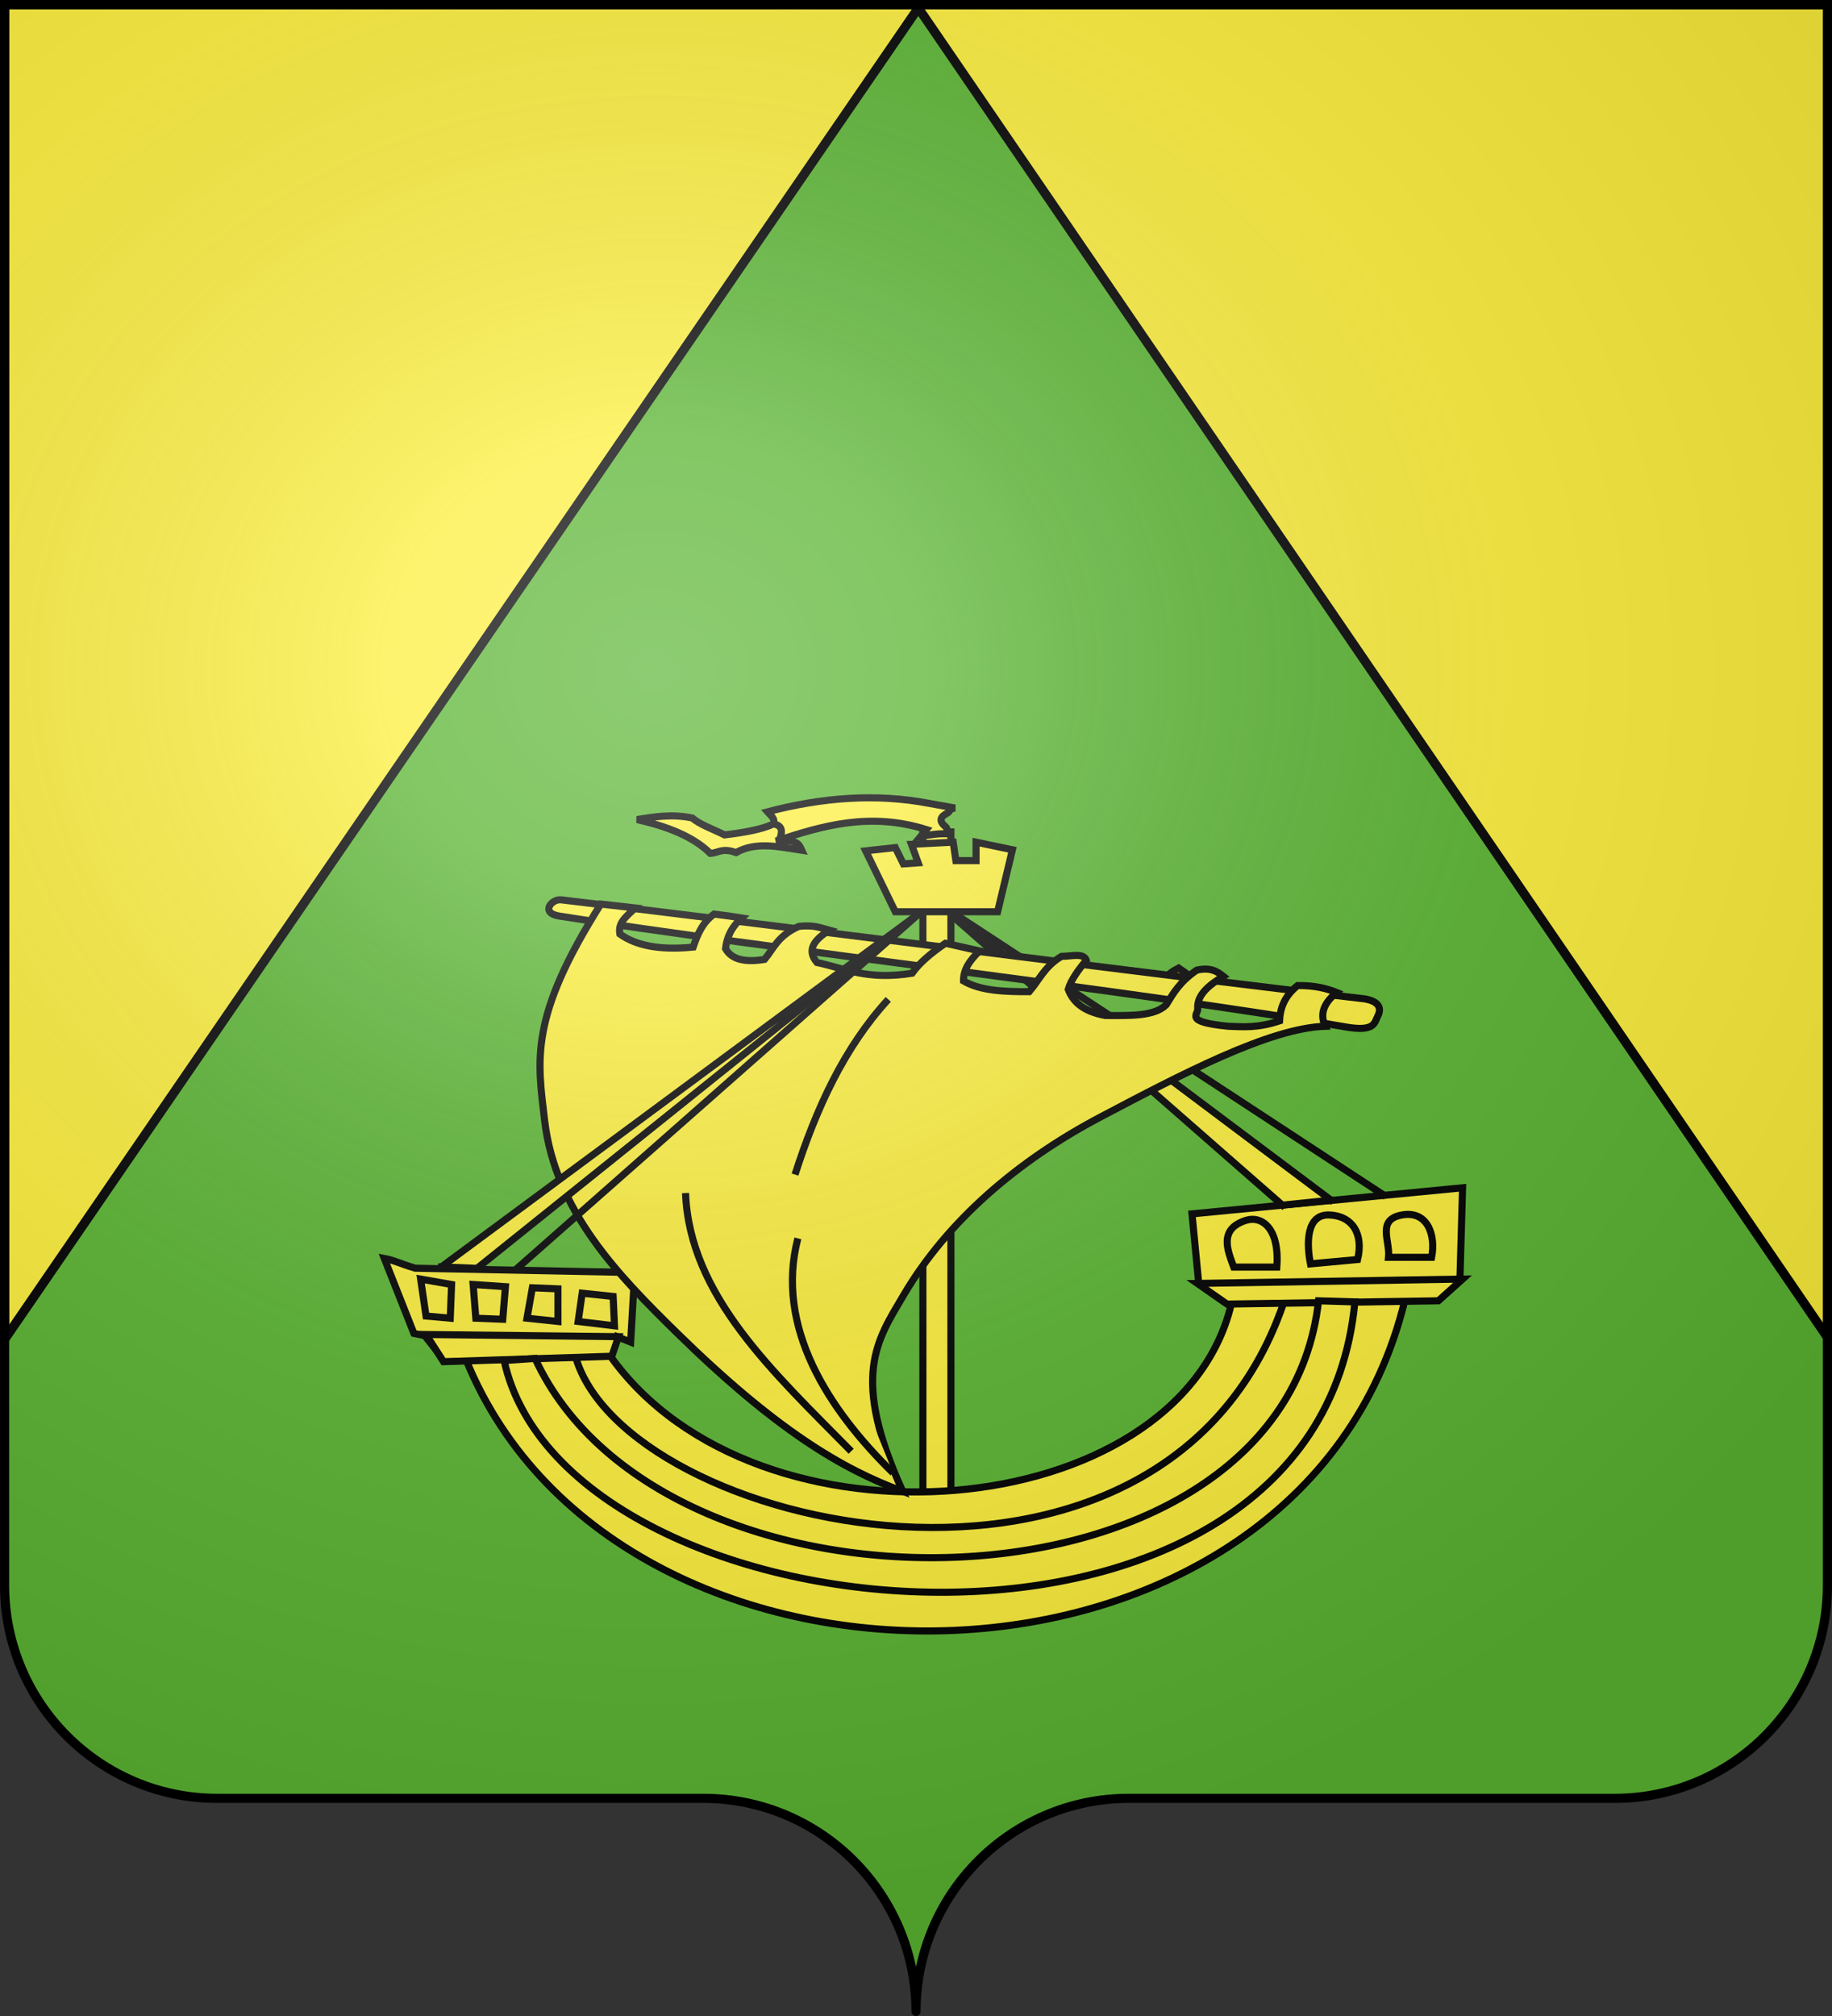 <?xml version="1.0" encoding="UTF-8" standalone="no"?>
<svg
   xmlns:dc="http://purl.org/dc/elements/1.1/"
   xmlns:cc="http://web.resource.org/cc/"
   xmlns:rdf="http://www.w3.org/1999/02/22-rdf-syntax-ns#"
   xmlns:svg="http://www.w3.org/2000/svg"
   xmlns="http://www.w3.org/2000/svg"
   xmlns:xlink="http://www.w3.org/1999/xlink"
   xmlns:sodipodi="http://sodipodi.sourceforge.net/DTD/sodipodi-0.dtd"
   xmlns:inkscape="http://www.inkscape.org/namespaces/inkscape"
   height="660"
   width="600"
   version="1.0"
   id="svg2"
   sodipodi:version="0.32"
   inkscape:version="0.45.1"
   sodipodi:docname="Blason_Ville_fr_Trégarvan.svg"
   sodipodi:docbase="C:\Documents and Settings\HD\Mes documents\01 Mes images\01 Blasons"
   inkscape:output_extension="org.inkscape.output.svg.inkscape">
  <rect width="100%" height="100%" fill="#333333" stroke="none"/>
  <sodipodi:namedview
     inkscape:window-height="746"
     inkscape:window-width="1024"
     inkscape:pageshadow="2"
     inkscape:pageopacity="0.0"
     guidetolerance="10.0"
     gridtolerance="10.0"
     objecttolerance="10.0"
     borderopacity="1.0"
     bordercolor="#666666"
     pagecolor="#ffffff"
     id="base"
     showgrid="true"
     height="660px"
     inkscape:zoom="0.83333333"
     inkscape:cx="300"
     inkscape:cy="330"
     inkscape:window-x="0"
     inkscape:window-y="0"
     inkscape:current-layer="layer2" />
  <desc
     id="desc4">Flag of Canton of Valais (Wallis)</desc>
  <defs
     id="defs6">
    <linearGradient
       id="linearGradient2893">
      <stop
         style="stop-color:white;stop-opacity:0.314;"
         offset="0"
         id="stop2895" />
      <stop
         id="stop2897"
         offset="0.19"
         style="stop-color:white;stop-opacity:0.251;" />
      <stop
         style="stop-color:#6b6b6b;stop-opacity:0.125;"
         offset="0.6"
         id="stop2901" />
      <stop
         style="stop-color:black;stop-opacity:0.125;"
         offset="1"
         id="stop2899" />
    </linearGradient>
    <radialGradient
       inkscape:collect="always"
       xlink:href="#linearGradient2893"
       id="radialGradient2883"
       cx="203.198"
       cy="218.01"
       fx="203.198"
       fy="218.01"
       r="300"
       gradientTransform="matrix(1.36,0,0,1.355,-79.528,-87.645)"
       gradientUnits="userSpaceOnUse" />
    <linearGradient
       id="linearGradient2955">
      <stop
         style="stop-color:white;stop-opacity:0;"
         offset="0"
         id="stop2965" />
      <stop
         style="stop-color:black;stop-opacity:0.646;"
         offset="1"
         id="stop2959" />
    </linearGradient>
    <radialGradient
       inkscape:collect="always"
       xlink:href="#linearGradient2955"
       id="radialGradient2961"
       cx="225.524"
       cy="218.901"
       fx="225.524"
       fy="218.901"
       r="300"
       gradientTransform="matrix(-4.167939e-4,2.183,-1.884,-3.599562e-4,615.597,-289.121)"
       gradientUnits="userSpaceOnUse" />
    <polygon
       id="star"
       transform="scale(53,53)"
       points="0,-1 0.588,0.809 -0.951,-0.309 0.951,-0.309 -0.588,0.809 0,-1 " />
    <clipPath
       id="clip">
      <path
         d="M 0,-200 L 0,600 L 300,600 L 300,-200 L 0,-200 z "
         id="path10" />
    </clipPath>
    <radialGradient
       inkscape:collect="always"
       xlink:href="#linearGradient2955"
       id="radialGradient1911"
       gradientUnits="userSpaceOnUse"
       gradientTransform="matrix(-4.167939e-4,2.183,-1.884,-3.599562e-4,1395.597,-309.121)"
       cx="225.524"
       cy="218.901"
       fx="225.524"
       fy="218.901"
       r="300" />
    <radialGradient
       inkscape:collect="always"
       xlink:href="#linearGradient2955"
       id="radialGradient2928"
       cx="-483.508"
       cy="153.928"
       fx="-483.508"
       fy="153.928"
       r="300"
       gradientTransform="matrix(0,2.342,-2.291,0,562.913,1323.77)"
       gradientUnits="userSpaceOnUse" />
    <radialGradient
       inkscape:collect="always"
       xlink:href="#linearGradient2893"
       id="radialGradient11919"
       gradientUnits="userSpaceOnUse"
       gradientTransform="matrix(1.551,0,0,1.35,-227.894,-51.264)"
       cx="285.186"
       cy="200.448"
       fx="285.186"
       fy="200.448"
       r="300" />
  </defs>
  <g
     inkscape:groupmode="layer"
     id="layer1"
     inkscape:label="Fond écu"
     sodipodi:insensitive="true">
    <g
       id="g4125">
      <path
         sodipodi:nodetypes="cssccccssc"
         d="M 300,658.499 C 300,619.995 331.203,588.746 369.65,588.746 C 408.097,588.746 490.403,588.746 528.85,588.746 C 567.297,588.746 598.5,557.496 598.5,518.992 L 598.5,1.5 L 1.5,1.5 L 1.5,518.992 C 1.5,557.496 32.703,588.746 71.15,588.746 C 109.597,588.746 191.903,588.746 230.35,588.746 C 268.797,588.746 300,619.995 300,658.499 z "
         style="fill:#5ab532;fill-opacity:1;fill-rule:nonzero;stroke:none;stroke-width:5;stroke-linecap:round;stroke-linejoin:round;stroke-miterlimit:4;stroke-dashoffset:0;stroke-opacity:1"
         id="path2014" />
      <path
         id="path3152"
         d="M 300,1.5 L 600,440 L 600,1.5 L 300,1.5 z "
         style="fill:#fdef3c;fill-opacity:1;fill-rule:evenodd;stroke:#000000;stroke-width:3;stroke-linecap:butt;stroke-linejoin:miter;stroke-miterlimit:4;stroke-dasharray:none;stroke-opacity:1" />
      <path
         style="fill:#fdef3c;fill-opacity:1;fill-rule:evenodd;stroke:#000000;stroke-width:3;stroke-linecap:butt;stroke-linejoin:miter;stroke-miterlimit:4;stroke-dasharray:none;stroke-opacity:1"
         d="M 301.5,1.5 L 1.5,438.5 L 1.5,1.5 L 301.5,1.5 z "
         id="path4123" />
    </g>
  </g>
  <g
     inkscape:groupmode="layer"
     id="layer2"
     inkscape:label="Meubles">
    <g
       id="g4246"
       inkscape:label="Calque 1"
       transform="matrix(0.798,0,0,0.797,28.835,128.122)">
      <g
         id="g4192">
        <path
           style="color:#000000;fill:#fdef3c;fill-opacity:1;fill-rule:evenodd;stroke:#000000;stroke-width:2.911;stroke-linecap:butt;stroke-linejoin:miter;marker:none;marker-start:none;marker-mid:none;marker-end:none;stroke-miterlimit:4;stroke-dasharray:none;stroke-dashoffset:0;stroke-opacity:1;visibility:visible;display:inline;overflow:visible"
           d="M 445.611,257.72 L 445.221,246.987 C 444.015,247.366 441.814,246.537 439.933,246.097 C 440.259,242.613 442.455,239.477 447.565,236.885 C 450.774,239.15 453.472,240.271 455.607,246.298 C 454.39,247.513 452.476,247.824 450.185,247.302 L 450.666,257.831 L 445.611,257.72 z "
           id="path6830"
           sodipodi:nodetypes="cccccccc" />
        <path
           style="color:#000000;fill:#fdef3c;fill-opacity:1;fill-rule:evenodd;stroke:#000000;stroke-width:2.911;stroke-linecap:butt;stroke-linejoin:miter;marker:none;marker-start:none;marker-mid:none;marker-end:none;stroke-miterlimit:4;stroke-dasharray:none;stroke-dashoffset:0;stroke-opacity:1;visibility:visible;display:inline;overflow:visible"
           d="M 342.631,460.101 L 342.631,180.976 L 354.133,180.976 L 354.133,460.59 L 342.631,460.101 z "
           id="path6808"
           sodipodi:nodetypes="ccccc" />
        <path
           style="color:#000000;fill:#fdef3c;fill-opacity:1;fill-rule:evenodd;stroke:#000000;stroke-width:2.911;stroke-linecap:butt;stroke-linejoin:miter;marker:none;marker-start:none;marker-mid:none;marker-end:none;stroke-miterlimit:4;stroke-dasharray:none;stroke-dashoffset:0;stroke-opacity:1;visibility:visible;display:inline;overflow:visible"
           d="M 453.08,337.86 L 564.132,327.146 L 563.027,365.093 L 553.634,373.129 L 540.374,373.575 C 498.054,547.603 218.346,552.362 155.285,398.13 L 145.892,397.683 L 138.157,387.861 L 133.737,386.969 L 121.582,356.164 C 125.63,356.911 127.652,358.185 134.29,360.182 L 224.347,361.968 L 222.689,390.54 L 217.164,388.308 L 214.402,396.344 C 274.517,480.692 446.911,465.822 469.102,375.361 L 455.843,366.432 L 453.08,337.86 z "
           id="path6784"
           sodipodi:nodetypes="cccccccccccccccccc" />
        <path
           style="color:#000000;fill:#fdef3c;fill-opacity:1;fill-rule:evenodd;stroke:#000000;stroke-width:2.911;stroke-linecap:butt;stroke-linejoin:miter;marker:none;marker-start:none;marker-mid:none;marker-end:none;stroke-miterlimit:4;stroke-dasharray:none;stroke-dashoffset:0;stroke-opacity:1;visibility:visible;display:inline;overflow:visible"
           d="M 136.5,364.647 L 149.207,366.879 L 148.655,380.718 L 138.71,379.826 L 136.5,364.647 z "
           id="path6786" />
        <path
           style="color:#000000;fill:#fdef3c;fill-opacity:1;fill-rule:evenodd;stroke:#000000;stroke-width:2.911;stroke-linecap:butt;stroke-linejoin:miter;marker:none;marker-start:none;marker-mid:none;marker-end:none;stroke-miterlimit:4;stroke-dasharray:none;stroke-dashoffset:0;stroke-opacity:1;visibility:visible;display:inline;overflow:visible"
           d="M 158.047,366.879 L 171.307,367.772 L 170.202,381.165 L 159.152,380.718 L 158.047,366.879 z "
           id="path6788" />
        <path
           style="color:#000000;fill:#fdef3c;fill-opacity:1;fill-rule:evenodd;stroke:#000000;stroke-width:2.911;stroke-linecap:butt;stroke-linejoin:miter;marker:none;marker-start:none;marker-mid:none;marker-end:none;stroke-miterlimit:4;stroke-dasharray:none;stroke-dashoffset:0;stroke-opacity:1;visibility:visible;display:inline;overflow:visible"
           d="M 182.357,368.218 L 192.854,368.665 L 192.854,382.058 L 180.147,380.718 L 182.357,368.218 z "
           id="path6790" />
        <path
           style="color:#000000;fill:#fdef3c;fill-opacity:1;fill-rule:evenodd;stroke:#000000;stroke-width:2.911;stroke-linecap:butt;stroke-linejoin:miter;marker:none;marker-start:none;marker-mid:none;marker-end:none;stroke-miterlimit:4;stroke-dasharray:none;stroke-dashoffset:0;stroke-opacity:1;visibility:visible;display:inline;overflow:visible"
           d="M 202.799,370.45 L 215.507,371.79 L 216.059,383.844 L 201.142,382.058 L 202.799,370.45 z "
           id="path6792" />
        <path
           style="color:#000000;fill:#fdef3c;fill-opacity:1;fill-rule:evenodd;stroke:#000000;stroke-width:2.911;stroke-linecap:butt;stroke-linejoin:miter;marker:none;marker-start:none;marker-mid:none;marker-end:none;stroke-miterlimit:4;stroke-dasharray:none;stroke-dashoffset:0;stroke-opacity:1;visibility:visible;display:inline;overflow:visible"
           d="M 470.207,359.736 L 487.887,359.736 C 489.115,343.771 481.739,338.466 475.18,340.539 C 463.714,344.163 467.9,353.337 470.207,359.736 z "
           id="path6794"
           sodipodi:nodetypes="ccsc" />
        <path
           style="color:#000000;fill:#fdef3c;fill-opacity:1;fill-rule:evenodd;stroke:#000000;stroke-width:2.911;stroke-linecap:butt;stroke-linejoin:miter;marker:none;marker-start:none;marker-mid:none;marker-end:none;stroke-miterlimit:4;stroke-dasharray:none;stroke-dashoffset:0;stroke-opacity:1;visibility:visible;display:inline;overflow:visible"
           d="M 501.7,358.397 L 521.037,356.611 C 523.584,346.067 518.859,338.656 509.435,338.307 C 500.01,337.958 500.004,349.782 501.7,358.397 z "
           id="path6796"
           sodipodi:nodetypes="cczc" />
        <path
           style="color:#000000;fill:#fdef3c;fill-opacity:1;fill-rule:evenodd;stroke:#000000;stroke-width:2.911;stroke-linecap:butt;stroke-linejoin:miter;marker:none;marker-start:none;marker-mid:none;marker-end:none;stroke-miterlimit:4;stroke-dasharray:none;stroke-dashoffset:0;stroke-opacity:1;visibility:visible;display:inline;overflow:visible"
           d="M 533.745,355.718 L 551.424,355.718 C 553.194,346.778 549.894,336.404 539.269,338.307 C 528.748,340.191 534.435,348.984 533.745,355.718 z "
           id="path6798"
           sodipodi:nodetypes="cczc" />
        <path
           style="color:#000000;fill:#fdef3c;fill-opacity:1;fill-rule:evenodd;stroke:#000000;stroke-width:2.911;stroke-linecap:butt;stroke-linejoin:miter;marker:none;marker-start:none;marker-mid:none;marker-end:none;stroke-miterlimit:4;stroke-dasharray:none;stroke-dashoffset:0;stroke-opacity:1;visibility:visible;display:inline;overflow:visible"
           d="M 455.29,366.432 L 564.132,364.647 L 554.187,373.575 L 467.445,374.915 L 455.29,366.432 z "
           id="path6800" />
        <path
           style="color:#000000;fill:#fdef3c;fill-opacity:1;fill-rule:evenodd;stroke:#000000;stroke-width:2.911;stroke-linecap:butt;stroke-linejoin:miter;marker:none;marker-start:none;marker-mid:none;marker-end:none;stroke-miterlimit:4;stroke-dasharray:none;stroke-dashoffset:0;stroke-opacity:1;visibility:visible;display:inline;overflow:visible"
           d="M 138.71,387.415 L 145.892,398.576 L 214.954,396.344 L 217.717,388.308 L 138.71,387.415 z "
           id="path6802" />
        <path
           style="color:#000000;fill:none;fill-opacity:1;fill-rule:evenodd;stroke:#000000;stroke-width:2.911;stroke-linecap:butt;stroke-linejoin:miter;marker:none;marker-start:none;marker-mid:none;marker-end:none;stroke-miterlimit:4;stroke-dasharray:none;stroke-dashoffset:0;stroke-opacity:1;visibility:visible;display:inline;overflow:visible"
           d="M 199.903,395.897 C 219.079,467.676 440.708,518.865 490.516,374.915"
           id="path6806"
           sodipodi:nodetypes="cc" />
        <path
           style="color:#000000;fill:#fdef3c;fill-opacity:1;fill-rule:evenodd;stroke:#000000;stroke-width:2.911;stroke-linecap:butt;stroke-linejoin:miter;marker:none;marker-start:none;marker-mid:none;marker-end:none;stroke-miterlimit:4;stroke-dasharray:none;stroke-dashoffset:0;stroke-opacity:1;visibility:visible;display:inline;overflow:visible"
           d="M 519.932,374.022 L 505.015,373.575 C 490.221,507.374 236.554,512.454 183.462,397.237 L 170.761,398.129 C 196.478,515.68 504.072,542.387 519.932,374.022 z "
           id="path6804"
           sodipodi:nodetypes="cccsc" />
        <path
           style="color:#000000;fill:#fdef3c;fill-opacity:1;fill-rule:evenodd;stroke:#000000;stroke-width:2.911;stroke-linecap:butt;stroke-linejoin:miter;marker:none;marker-start:none;marker-mid:none;marker-end:none;stroke-miterlimit:4;stroke-dasharray:none;stroke-dashoffset:0;stroke-opacity:1;visibility:visible;display:inline;overflow:visible"
           d="M 319.155,188.75 L 331.31,213.751 L 373.3,213.751 L 379.377,188.304 L 364.46,185.179 L 364.46,192.768 L 356.172,192.768 L 355.067,185.179 L 337.94,186.072 L 340.702,193.661 L 334.625,194.108 L 331.31,187.411 L 319.155,188.75 z "
           id="path6810" />
        <path
           style="color:#000000;fill:#fdef3c;fill-opacity:1;fill-rule:evenodd;stroke:#000000;stroke-width:2.911;stroke-linecap:butt;stroke-linejoin:miter;marker:none;marker-start:none;marker-mid:none;marker-end:none;stroke-miterlimit:4;stroke-dasharray:none;stroke-dashoffset:0;stroke-opacity:1;visibility:visible;display:inline;overflow:visible"
           d="M 491.202,335.182 L 354.736,215.537 L 511.092,332.95"
           id="path6818" />
        <path
           style="color:#000000;fill:#fdef3c;fill-opacity:1;fill-rule:evenodd;stroke:#000000;stroke-width:2.911;stroke-linecap:butt;stroke-linejoin:miter;marker:none;marker-start:none;marker-mid:none;marker-end:none;stroke-miterlimit:4;stroke-dasharray:none;stroke-dashoffset:0;stroke-opacity:1;visibility:visible;display:inline;overflow:visible"
           d="M 356.393,215.09 L 532.64,330.717"
           id="path6820" />
        <path
           style="color:#000000;fill:#fdef3c;fill-opacity:1;fill-rule:evenodd;stroke:#000000;stroke-width:2.911;stroke-linecap:butt;stroke-linejoin:miter;marker:none;marker-start:none;marker-mid:none;marker-end:none;stroke-miterlimit:4;stroke-dasharray:none;stroke-dashoffset:0;stroke-opacity:1;visibility:visible;display:inline;overflow:visible"
           d="M 354.223,181.882 C 350.056,181.379 345.889,182.099 341.721,182.829 L 344.066,179.988 C 320.832,172.706 301.487,178.388 282.339,184.723 C 291.883,183.98 291.876,186.415 292.887,188.511 C 283.618,187.109 274.2,184.8 265.931,189.458 C 260.159,187.376 258.824,189.597 255.383,189.774 C 248.293,182.771 237.58,178.694 225.301,175.884 C 232.52,174.73 239.725,173.535 247.96,175.253 C 251.217,178.012 256.487,179.816 261.243,182.198 C 269.191,181.253 276.327,179.979 281.167,177.778 C 282.29,175.479 280.134,174.24 278.823,172.727 C 301.207,166.81 323.375,165.077 345.238,169.255 L 355.786,171.149 C 353,171.718 354.035,172.554 352.463,173.358 C 349.697,174.771 349.138,176.57 351.936,178.835 C 353.147,179.814 351.664,180.722 354.223,181.882 z "
           id="path6832"
           sodipodi:nodetypes="ccccccccccccccssc" />
        <path
           style="color:#000000;fill:#fdef3c;fill-opacity:1;fill-rule:evenodd;stroke:#000000;stroke-width:2.911;stroke-linecap:butt;stroke-linejoin:miter;marker:none;marker-start:none;marker-mid:none;marker-end:none;stroke-miterlimit:4;stroke-dasharray:none;stroke-dashoffset:0;stroke-opacity:1;visibility:visible;display:inline;overflow:visible"
           d="M 280.386,177.62 C 283.836,177.831 285.644,179.37 283.902,183.776"
           id="path6834"
           sodipodi:nodetypes="cc" />
        <path
           style="color:#000000;fill:#fdef3c;fill-opacity:1;fill-rule:evenodd;stroke:#000000;stroke-width:2.911;stroke-linecap:butt;stroke-linejoin:miter;marker:none;marker-start:none;marker-mid:none;marker-end:none;stroke-miterlimit:4;stroke-dasharray:none;stroke-dashoffset:0;stroke-opacity:1;visibility:visible;display:inline;overflow:visible"
           d="M 194.188,208.867 C 276.139,218.482 440.142,239.901 523.247,249.466 C 526.795,249.874 531.91,251.601 529.325,256.609 C 527.951,259.268 528.251,263.199 516.065,261.073 C 433.368,246.646 273.494,228.278 193.407,215.537 C 185.477,214.275 190.201,208.399 194.188,208.867 z "
           id="path9491"
           sodipodi:nodetypes="csssss" />
        <path
           style="color:#000000;fill:#fdef3c;fill-opacity:1;fill-rule:evenodd;stroke:#000000;stroke-width:2.911;stroke-linecap:butt;stroke-linejoin:miter;marker:none;marker-start:none;marker-mid:none;marker-end:none;stroke-miterlimit:4;stroke-dasharray:none;stroke-dashoffset:0;stroke-opacity:1;visibility:visible;display:inline;overflow:visible"
           d="M 210.455,210.609 C 181.03,257.223 184.419,274.346 187.405,299.63 C 191.777,336.646 217.719,363.234 241.709,386.758 C 282.395,426.652 309.525,442.729 334.346,451.851 C 312.875,404.521 323.684,390.002 334.689,371.289 C 352.758,340.567 381.839,315.842 415.559,298.052 C 448.658,280.589 485.021,261.47 507.758,260.802 C 505.19,255.218 507.75,250.819 512.446,246.912 C 508.369,245.285 503.608,244.027 496.428,244.071 C 490.986,248.432 489.262,253.393 489.005,258.592 C 479.845,261.622 474.058,261.016 467.909,260.802 C 448.913,258.907 456.138,255.897 455.408,253.226 C 455.217,247.913 459.946,243.925 465.956,240.283 C 463.411,238.254 460.633,236.477 455.017,237.757 C 448.084,242.492 445.402,247.228 442.515,251.963 C 437.675,256.824 427.395,256.411 417.512,256.382 C 408.327,254.701 404.195,250.686 402.276,245.649 C 403.436,241.651 406.491,237.652 409.699,233.653 C 408.519,230.505 403.608,232.113 399.541,232.075 C 392.543,236.223 390.485,241.702 386.258,246.596 C 376.16,246.622 366.326,246.291 359.302,242.177 C 359.19,237.603 361.9,233.6 365.943,229.865 L 351.879,226.708 C 345.871,230.812 341.091,234.916 338.205,239.02 C 319.723,241.959 310.888,237.101 299.138,234.6 C 294.596,229.173 298.438,225.101 304.217,221.342 C 300.756,220.435 298.125,219.082 291.715,219.764 C 283.083,223.651 281.505,228.678 277.651,233.338 C 269.892,234.602 264.189,233.541 261.633,228.918 C 262.116,224.709 263.649,220.5 268.275,216.291 C 264.447,215.66 261.813,215.344 256.945,214.713 C 252.115,218.179 250.108,223.166 248.35,228.287 C 233.764,229.721 224.536,227.367 218.269,222.92 C 217.395,217.832 221.254,215.603 224.519,212.187 L 210.455,210.609 z "
           id="path9493"
           sodipodi:nodetypes="csscssccccccccccccccccccccccccccccc" />
        <path
           style="color:#000000;fill:#fdef3c;fill-opacity:1;fill-rule:evenodd;stroke:#000000;stroke-width:2.911;stroke-linecap:butt;stroke-linejoin:miter;marker:none;marker-start:none;marker-mid:none;marker-end:none;stroke-miterlimit:4;stroke-dasharray:none;stroke-dashoffset:0;stroke-opacity:1;visibility:visible;display:inline;overflow:visible"
           d="M 143.682,360.629 L 342.028,213.751 L 159.152,360.629"
           id="path6814" />
        <path
           style="color:#000000;fill:#fdef3c;fill-opacity:1;fill-rule:evenodd;stroke:#000000;stroke-width:2.911;stroke-linecap:butt;stroke-linejoin:miter;marker:none;marker-start:none;marker-mid:none;marker-end:none;stroke-miterlimit:4;stroke-dasharray:none;stroke-dashoffset:0;stroke-opacity:1;visibility:visible;display:inline;overflow:visible"
           d="M 341.476,214.197 L 175.175,361.075"
           id="path6816" />
        <path
           style="color:#000000;fill:#fdef3c;fill-opacity:1;fill-rule:evenodd;stroke:#000000;stroke-width:2.911;stroke-linecap:butt;stroke-linejoin:miter;marker:none;marker-start:none;marker-mid:none;marker-end:none;stroke-miterlimit:4;stroke-dasharray:none;stroke-dashoffset:0;stroke-opacity:1;visibility:visible;display:inline;overflow:visible"
           d="M 489.396,334.355 L 510.883,332.145"
           id="path10380" />
        <path
           style="color:#000000;fill:#fdef3c;fill-opacity:1;fill-rule:evenodd;stroke:#000000;stroke-width:2.911;stroke-linecap:butt;stroke-linejoin:miter;marker:none;marker-start:none;marker-mid:none;marker-end:none;stroke-miterlimit:4;stroke-dasharray:none;stroke-dashoffset:0;stroke-opacity:1;visibility:visible;display:inline;overflow:visible"
           d="M 143.65,359.609 L 159.668,360.241"
           id="path10382" />
        <path
           style="color:#000000;fill:#fdef3c;fill-opacity:1;fill-rule:evenodd;stroke:#000000;stroke-width:2.911;stroke-linecap:butt;stroke-linejoin:miter;marker:none;marker-start:none;marker-mid:none;marker-end:none;stroke-miterlimit:4;stroke-dasharray:none;stroke-dashoffset:0;stroke-opacity:1;visibility:visible;display:inline;overflow:visible"
           d="M 328.439,249.753 C 310.366,269.453 298.887,294.482 290.153,321.728"
           id="path10384"
           sodipodi:nodetypes="cc" />
        <path
           style="color:#000000;fill:#fdef3c;fill-opacity:1;fill-rule:evenodd;stroke:#000000;stroke-width:2.911;stroke-linecap:butt;stroke-linejoin:miter;marker:none;marker-start:none;marker-mid:none;marker-end:none;stroke-miterlimit:4;stroke-dasharray:none;stroke-dashoffset:0;stroke-opacity:1;visibility:visible;display:inline;overflow:visible"
           d="M 245.225,329.304 C 246.831,371.465 281.381,402.977 313.202,435.372"
           id="path10386"
           sodipodi:nodetypes="cc" />
        <path
           style="color:#000000;fill:#fdef3c;fill-opacity:1;fill-rule:evenodd;stroke:#000000;stroke-width:2.911;stroke-linecap:butt;stroke-linejoin:miter;marker:none;marker-start:none;marker-mid:none;marker-end:none;stroke-miterlimit:4;stroke-dasharray:none;stroke-dashoffset:0;stroke-opacity:1;visibility:visible;display:inline;overflow:visible"
           d="M 291.325,347.929 C 281.899,384.262 303.65,418.061 330.392,444.274"
           id="path10388"
           sodipodi:nodetypes="cc" />
      </g>
    </g>
  </g>
  <g
     inkscape:groupmode="layer"
     id="layer3"
     inkscape:label="Reflet final"
     sodipodi:insensitive="true">
    <path
       id="path2875"
       style="fill:url(#radialGradient11919);fill-opacity:1;fill-rule:evenodd;stroke:none;stroke-width:3;stroke-linecap:butt;stroke-linejoin:miter;stroke-miterlimit:4;stroke-dasharray:none;stroke-opacity:1"
       d="M 1.5,1.5 L 1.5,518.991 C 1.5,557.496 32.703,588.746 71.15,588.746 C 109.597,588.746 191.903,588.746 230.35,588.746 C 268.797,588.745 300,619.996 300,658.5 C 300,619.996 331.203,588.746 369.65,588.746 C 408.097,588.745 490.403,588.746 528.85,588.746 C 567.297,588.746 598.5,557.496 598.5,518.991 L 598.5,1.5 L 1.5,1.5 z " />
  </g>
  <g
     inkscape:groupmode="layer"
     id="layer4"
     inkscape:label="Contour final"
     sodipodi:insensitive="true">
    <path
       id="path1572"
       style="fill:none;fill-opacity:1;fill-rule:nonzero;stroke:black;stroke-width:3;stroke-linecap:round;stroke-linejoin:round;stroke-miterlimit:4;stroke-dasharray:none;stroke-dashoffset:0;stroke-opacity:1"
       d="M 300,658.5 C 300,619.996 331.203,588.746 369.65,588.746 C 408.097,588.746 490.403,588.746 528.85,588.746 C 567.297,588.746 598.5,557.497 598.5,518.993 L 598.5,1.5 L 1.5,1.5 L 1.5,518.993 C 1.5,557.497 32.703,588.746 71.15,588.746 C 109.597,588.746 191.903,588.746 230.35,588.746 C 268.797,588.746 300,619.996 300,658.5 z "
       sodipodi:nodetypes="cssccccssc" />
  </g>
</svg>
